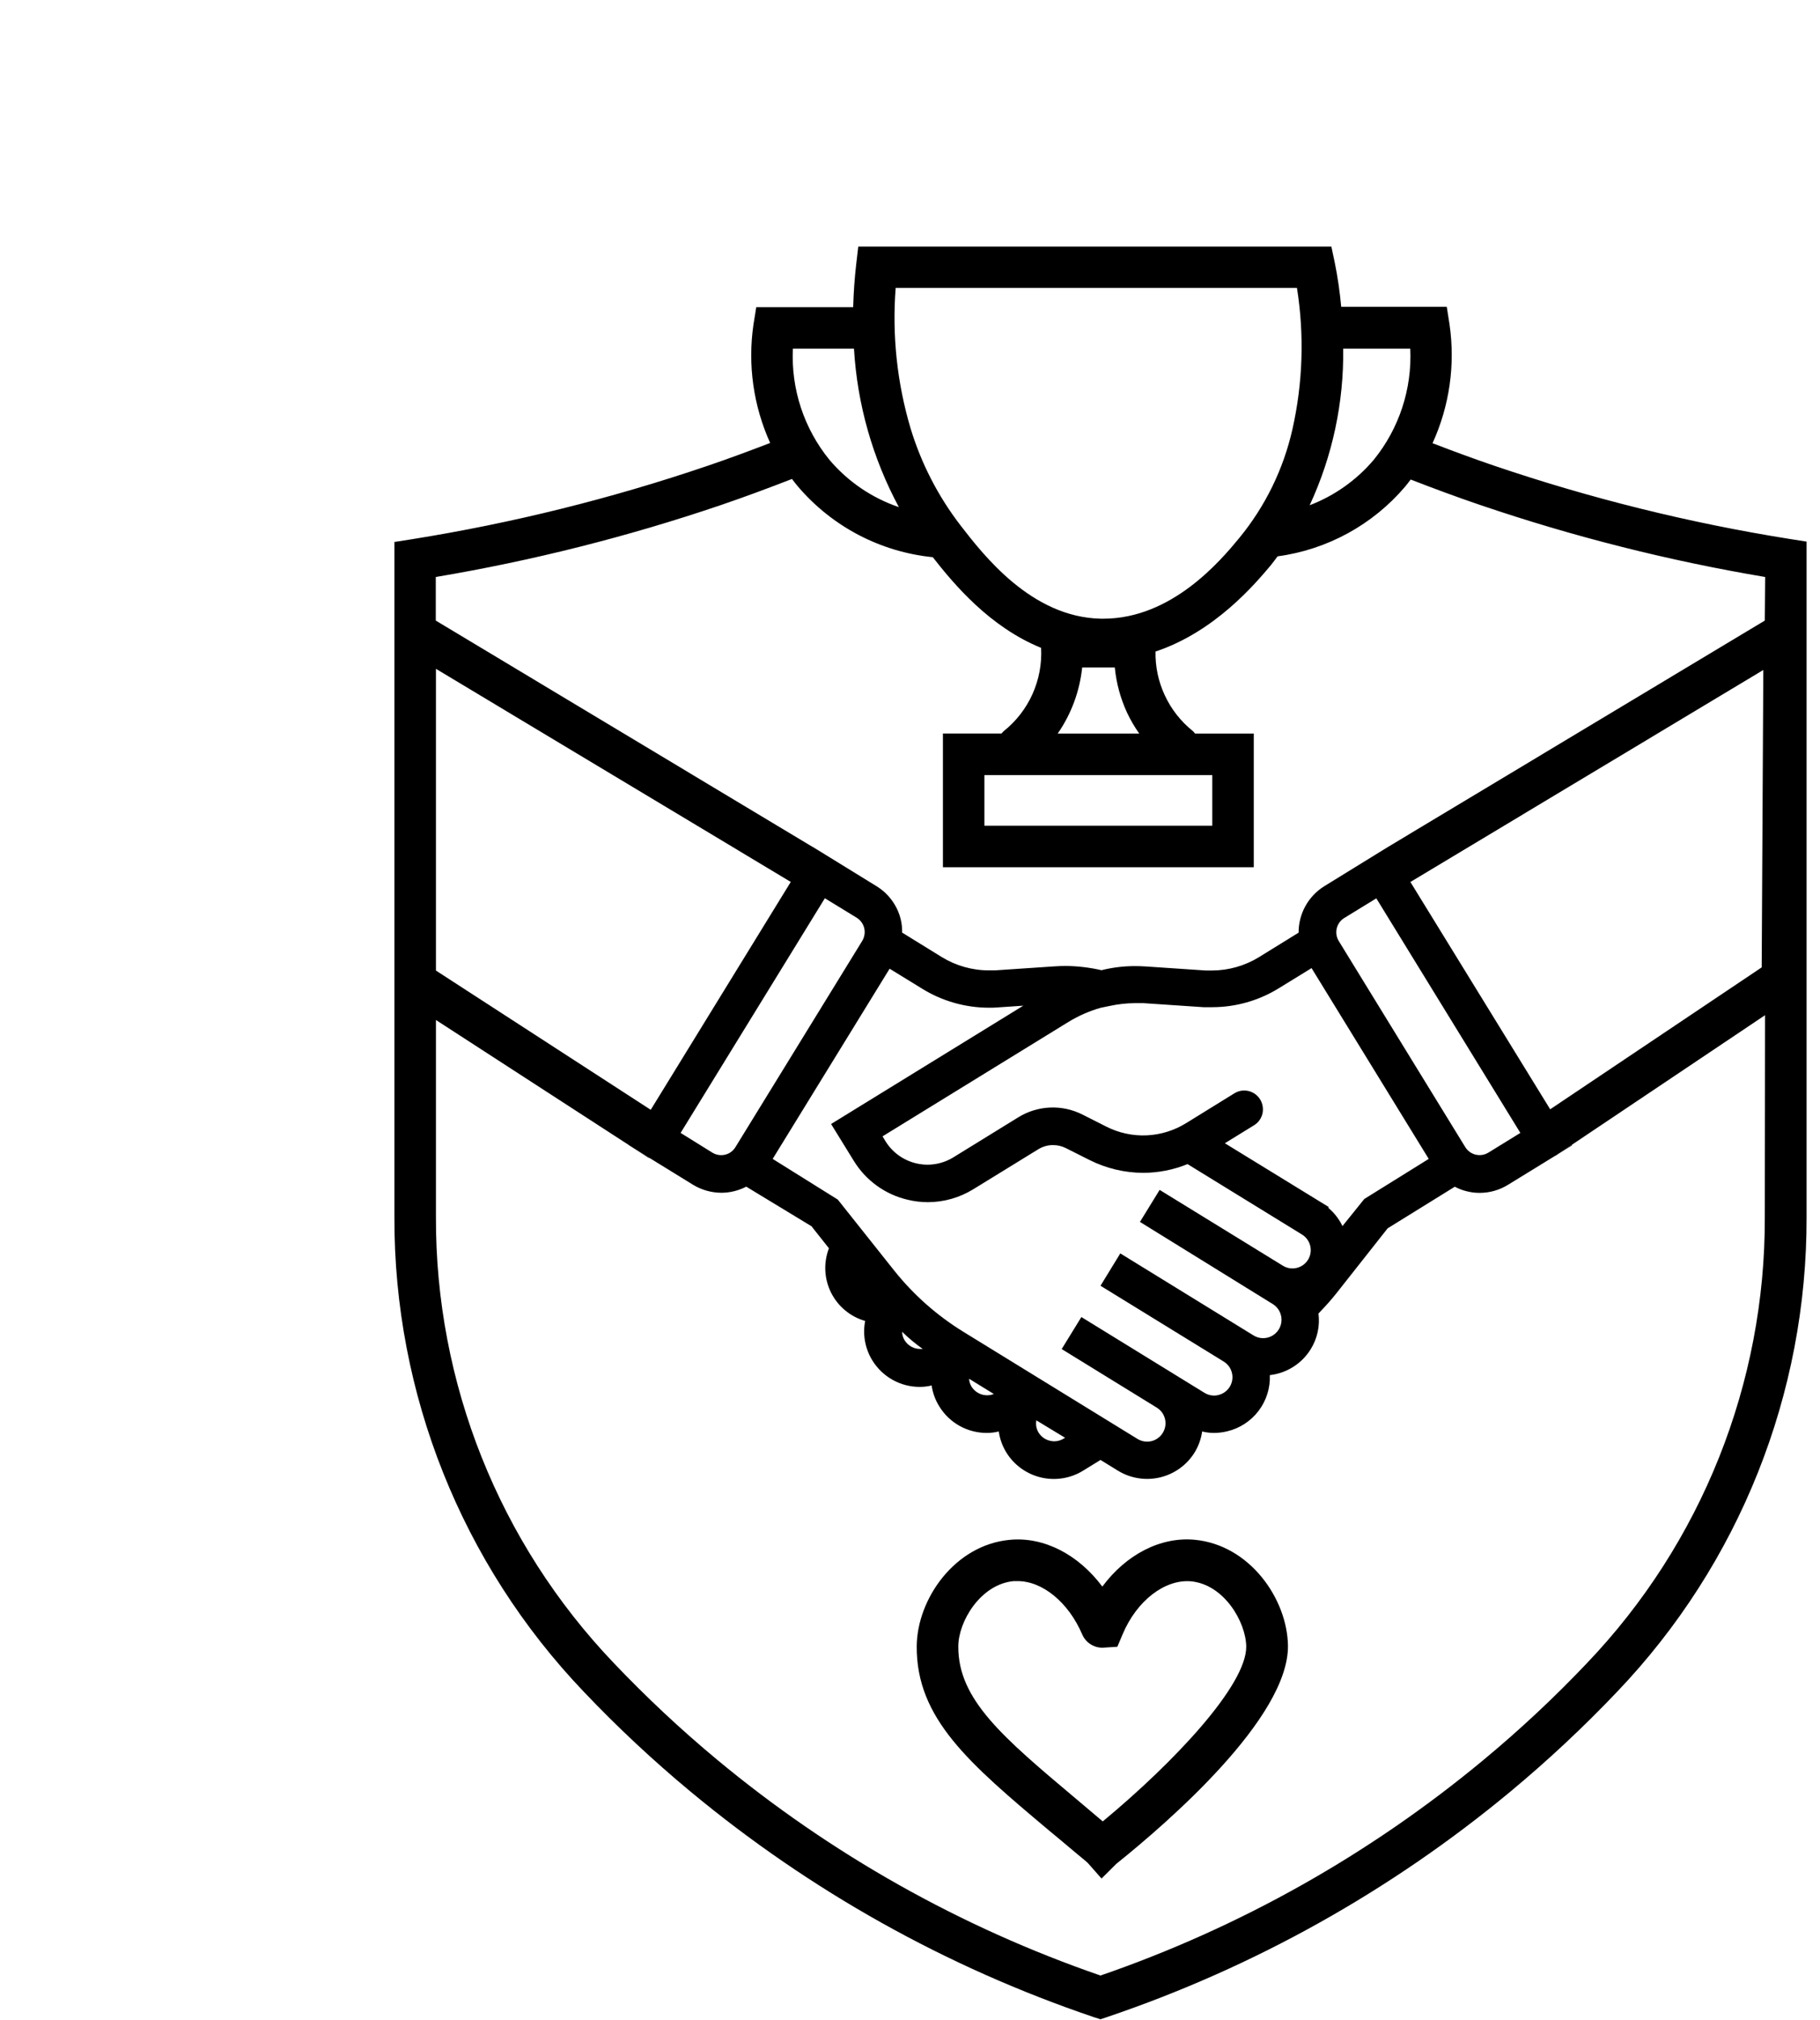 <svg width="55" height="61" viewBox="0 0 55 61" fill="none" xmlns="http://www.w3.org/2000/svg">
<path d="M19.006 34.588L19.13 34.664L19.008 34.584L19.006 34.588Z" fill="black"/>
<path d="M47.509 34.59L47.5 34.575L47.129 34.824L47.509 34.59Z" fill="black"/>
<path d="M24.556 25.566L24.554 25.568L24.729 25.673L24.556 25.566Z" fill="black"/>
<path d="M47.007 34.906L47.129 34.824L47.003 34.902L47.007 34.906Z" fill="black"/>
<path d="M19.608 34.974L19.615 34.963L19.13 34.664L19.608 34.974Z" fill="black"/>
<path d="M24.857 25.749L24.729 25.673L24.857 25.75V25.749Z" fill="black"/>
<path d="M36.107 46.503C35.068 46.405 34.028 46.952 33.312 47.917C32.592 46.952 31.547 46.403 30.511 46.505C28.85 46.662 27.718 48.29 27.703 49.712C27.687 51.905 29.289 53.255 31.717 55.296C32.086 55.597 32.455 55.917 32.825 56.219C32.84 56.235 32.857 56.25 32.874 56.264L33.288 56.734L33.733 56.291C35.298 55.036 38.939 51.883 38.922 49.704C38.902 48.29 37.77 46.662 36.107 46.503ZM33.327 55.01C33.052 54.776 32.784 54.55 32.529 54.336C30.295 52.459 28.949 51.325 28.96 49.721C28.96 48.982 29.623 47.847 30.633 47.751C30.674 47.751 30.712 47.751 30.753 47.751C31.505 47.751 32.291 48.394 32.705 49.363C32.757 49.482 32.842 49.583 32.95 49.654C33.059 49.725 33.186 49.763 33.316 49.763L33.766 49.734L33.927 49.353C34.355 48.34 35.2 47.692 35.989 47.757C36.997 47.853 37.65 48.988 37.661 49.726C37.671 50.895 35.485 53.218 33.323 55.01H33.327Z" fill="black"/>
<path d="M54.065 16.274C51.031 15.789 48.045 15.048 45.137 14.059C44.516 13.848 43.902 13.62 43.291 13.385C43.804 12.262 43.982 11.016 43.804 9.794L43.721 9.266H40.531C40.49 8.819 40.426 8.375 40.337 7.935L40.233 7.446H25.937L25.872 8C25.83 8.369 25.796 8.797 25.783 9.277H22.854L22.769 9.805C22.592 11.02 22.768 12.26 23.274 13.378C22.645 13.62 22.014 13.854 21.377 14.07C18.469 15.059 15.482 15.8 12.449 16.285L11.919 16.368V36.755C11.903 42.094 13.954 47.232 17.642 51.093C18.658 52.162 19.736 53.17 20.871 54.111C24.481 57.108 28.611 59.416 33.055 60.92L33.257 60.984L33.46 60.916C37.904 59.412 42.034 57.104 45.644 54.108C46.778 53.166 47.856 52.159 48.871 51.091C52.56 47.23 54.611 42.091 54.594 36.752V16.357L54.065 16.274ZM40.588 10.529H42.618C42.675 11.748 42.281 12.945 41.511 13.891C40.991 14.502 40.327 14.972 39.578 15.259C40.266 13.778 40.612 12.162 40.591 10.529H40.588ZM27.063 8.696H39.194C39.419 10.114 39.373 11.563 39.057 12.964C38.785 14.171 38.233 15.297 37.447 16.252C36.894 16.922 35.417 18.685 33.343 18.685H33.27C31.172 18.645 29.721 16.765 29.023 15.863C28.349 14.986 27.838 13.995 27.517 12.936C27.109 11.562 26.956 10.125 27.067 8.696H27.063ZM31.964 22.154C32.374 21.562 32.628 20.876 32.703 20.16H33.689C33.735 20.631 33.86 21.091 34.058 21.521C34.162 21.742 34.286 21.954 34.427 22.154H31.964ZM35.585 23.41H36.635V24.938H29.749V23.41H35.583H35.585ZM23.961 10.529H25.807C25.905 12.204 26.369 13.838 27.164 15.316C26.349 15.039 25.624 14.546 25.067 13.889C24.296 12.944 23.902 11.747 23.961 10.529ZM13.174 20.199L23.897 26.635L19.665 33.517L13.174 29.312V20.199ZM45.945 34.215L44.976 34.812C44.862 34.881 44.725 34.903 44.595 34.872C44.465 34.841 44.353 34.76 44.282 34.647L40.457 28.42C40.387 28.306 40.365 28.169 40.396 28.039C40.426 27.909 40.507 27.796 40.621 27.726L41.592 27.131L45.945 34.215ZM42.622 26.637L53.287 20.234L53.238 29.216L46.846 33.502L42.622 26.637ZM43.176 35L41.228 36.211L40.569 37.029C40.467 36.816 40.32 36.627 40.139 36.475L40.154 36.453L37.015 34.527L37.894 33.986C37.958 33.947 38.014 33.896 38.058 33.836C38.102 33.775 38.133 33.706 38.151 33.634C38.184 33.487 38.159 33.332 38.081 33.203C38.03 33.121 37.959 33.053 37.874 33.006C37.789 32.958 37.694 32.934 37.597 32.934C37.492 32.934 37.389 32.964 37.3 33.021L35.841 33.922C35.482 34.144 35.072 34.27 34.65 34.289C34.228 34.307 33.809 34.216 33.432 34.025L32.712 33.661C32.409 33.508 32.071 33.434 31.731 33.449C31.391 33.464 31.061 33.565 30.772 33.744L28.809 34.954C28.576 35.097 28.306 35.174 28.032 35.175C27.914 35.175 27.796 35.16 27.681 35.133C27.297 35.041 26.965 34.801 26.758 34.464L26.67 34.319L32.284 30.866C32.589 30.679 32.919 30.534 33.264 30.436L33.541 30.379C33.788 30.326 34.04 30.298 34.292 30.296C34.379 30.296 34.466 30.296 34.553 30.296L36.367 30.418C36.458 30.418 36.552 30.418 36.633 30.418C37.345 30.418 38.042 30.219 38.647 29.845L39.635 29.238L43.176 35ZM25.115 33.946L25.798 35.053C25.978 35.348 26.214 35.604 26.494 35.807C26.773 36.009 27.09 36.154 27.427 36.233C27.628 36.282 27.834 36.307 28.041 36.307C28.526 36.306 29.001 36.17 29.413 35.916L31.375 34.71C31.51 34.626 31.666 34.582 31.824 34.583C31.959 34.583 32.092 34.614 32.212 34.675L32.924 35.033C33.428 35.286 33.983 35.419 34.547 35.421C35.007 35.42 35.462 35.33 35.887 35.157L39.345 37.283C39.471 37.36 39.56 37.483 39.595 37.626C39.63 37.768 39.606 37.919 39.53 38.044C39.48 38.125 39.411 38.191 39.328 38.238C39.245 38.284 39.152 38.308 39.057 38.308C38.955 38.309 38.854 38.28 38.767 38.225L35.044 35.936L34.449 36.903L38.463 39.384C38.525 39.423 38.579 39.473 38.622 39.532C38.665 39.591 38.695 39.658 38.712 39.73C38.746 39.872 38.722 40.022 38.646 40.147C38.608 40.209 38.558 40.264 38.499 40.307C38.44 40.35 38.373 40.381 38.302 40.398C38.231 40.416 38.157 40.418 38.085 40.407C38.013 40.395 37.944 40.37 37.881 40.331L33.855 37.854L33.257 38.831L36.98 41.12C37.074 41.177 37.149 41.261 37.194 41.361C37.24 41.461 37.256 41.572 37.238 41.68C37.221 41.788 37.172 41.889 37.097 41.97C37.022 42.05 36.925 42.106 36.818 42.132C36.776 42.142 36.732 42.148 36.689 42.148C36.586 42.148 36.486 42.119 36.399 42.065L32.679 39.776L32.084 40.743L34.955 42.51C35.017 42.548 35.072 42.598 35.115 42.656C35.158 42.715 35.188 42.782 35.206 42.853C35.223 42.924 35.226 42.997 35.215 43.069C35.203 43.141 35.178 43.21 35.14 43.272C35.102 43.335 35.052 43.389 34.993 43.432C34.934 43.476 34.867 43.507 34.796 43.524C34.725 43.541 34.651 43.544 34.579 43.532C34.507 43.521 34.438 43.495 34.375 43.457L29.112 40.221C28.315 39.73 27.608 39.106 27.024 38.374L25.318 36.229L23.35 35L26.884 29.256L27.871 29.862C28.478 30.236 29.177 30.434 29.889 30.434C29.976 30.434 30.063 30.434 30.15 30.425L30.923 30.373L25.115 33.946ZM32.186 43.422L32.147 43.446C32.06 43.5 31.96 43.529 31.857 43.529C31.814 43.529 31.77 43.523 31.728 43.512C31.585 43.479 31.462 43.39 31.385 43.265C31.318 43.154 31.295 43.023 31.318 42.896L32.186 43.422ZM30.033 42.1C29.969 42.126 29.901 42.139 29.832 42.139C29.788 42.139 29.745 42.133 29.703 42.124C29.632 42.107 29.564 42.077 29.505 42.034C29.446 41.991 29.396 41.937 29.358 41.875C29.315 41.804 29.29 41.723 29.286 41.64L30.033 42.1ZM27.897 40.739C27.868 40.742 27.838 40.742 27.809 40.739C27.714 40.74 27.621 40.716 27.538 40.67C27.456 40.624 27.386 40.558 27.336 40.477C27.289 40.4 27.263 40.311 27.262 40.221C27.454 40.411 27.666 40.583 27.888 40.743L27.897 40.739ZM26.057 28.415L22.222 34.649C22.177 34.722 22.114 34.783 22.038 34.825C21.963 34.866 21.878 34.888 21.792 34.887C21.7 34.887 21.609 34.861 21.53 34.813L20.568 34.215L24.927 27.128L25.898 27.722C26.009 27.794 26.088 27.907 26.118 28.036C26.147 28.165 26.125 28.301 26.057 28.415ZM53.332 36.755C53.349 41.774 51.422 46.604 47.954 50.232C46.973 51.266 45.931 52.24 44.834 53.149C41.399 56.001 37.477 58.208 33.257 59.663C29.033 58.207 25.108 55.999 21.672 53.146C20.576 52.236 19.534 51.261 18.552 50.229C15.084 46.601 13.157 41.77 13.174 36.752V30.805L19.008 34.584L19.13 34.664L19.615 34.963L20.943 35.781C21.201 35.938 21.497 36.021 21.799 36.023C22.061 36.022 22.319 35.959 22.551 35.838L24.523 37.034L25.05 37.699C24.968 37.914 24.93 38.144 24.941 38.375C24.952 38.605 25.011 38.831 25.114 39.038C25.217 39.244 25.362 39.427 25.54 39.574C25.717 39.722 25.923 39.831 26.145 39.894C26.065 40.303 26.142 40.726 26.359 41.081C26.51 41.328 26.722 41.532 26.975 41.673C27.227 41.814 27.512 41.887 27.801 41.886C27.92 41.885 28.038 41.871 28.154 41.843C28.186 42.066 28.264 42.28 28.383 42.471C28.534 42.718 28.745 42.922 28.998 43.063C29.251 43.204 29.535 43.277 29.825 43.276C29.945 43.276 30.066 43.261 30.183 43.232C30.214 43.455 30.291 43.669 30.408 43.861C30.524 44.05 30.676 44.215 30.856 44.345C31.036 44.475 31.239 44.569 31.455 44.62C31.671 44.672 31.895 44.68 32.114 44.645C32.333 44.61 32.543 44.532 32.732 44.415L33.257 44.092L33.779 44.413C33.968 44.53 34.178 44.608 34.398 44.643C34.617 44.679 34.841 44.67 35.057 44.619C35.273 44.567 35.477 44.474 35.657 44.343C35.837 44.213 35.989 44.049 36.105 43.859C36.221 43.667 36.297 43.454 36.329 43.232C36.446 43.261 36.566 43.276 36.687 43.276C36.82 43.276 36.953 43.259 37.082 43.228C37.461 43.139 37.797 42.921 38.033 42.611C38.269 42.301 38.39 41.919 38.374 41.53C38.626 41.501 38.869 41.416 39.083 41.28C39.297 41.144 39.478 40.961 39.611 40.745C39.81 40.423 39.892 40.044 39.844 39.669C40.067 39.438 40.237 39.246 40.379 39.067L41.934 37.097L43.964 35.84C44.08 35.903 44.205 35.95 44.334 35.98C44.459 36.011 44.587 36.027 44.716 36.026C45.018 36.026 45.315 35.941 45.572 35.782L47.005 34.902L47.13 34.824L47.5 34.575L53.339 30.66L53.332 36.755ZM53.332 18.742L41.954 25.573L40.017 26.766C39.779 26.914 39.584 27.121 39.448 27.366C39.313 27.611 39.242 27.887 39.244 28.167L38.047 28.906C37.619 29.169 37.127 29.309 36.624 29.31H36.439L34.625 29.188C34.511 29.181 34.399 29.177 34.287 29.177C33.95 29.178 33.614 29.219 33.286 29.301C32.935 29.22 32.576 29.177 32.215 29.173C32.105 29.173 31.994 29.177 31.883 29.184L30.067 29.306H29.882C29.379 29.306 28.887 29.166 28.459 28.904L27.262 28.165C27.265 28.036 27.252 27.906 27.223 27.779C27.174 27.569 27.083 27.371 26.956 27.197C26.83 27.022 26.669 26.874 26.485 26.762L24.851 25.756L24.724 25.678L24.548 25.573L13.169 18.742V17.426C16.093 16.934 18.973 16.208 21.781 15.255C22.505 15.008 23.221 14.742 23.934 14.465C23.993 14.543 24.05 14.62 24.118 14.698C25.15 15.906 26.608 16.669 28.189 16.828C28.833 17.651 29.911 18.936 31.462 19.566C31.488 20.046 31.398 20.524 31.201 20.963C31.004 21.401 30.705 21.785 30.329 22.084C30.305 22.104 30.288 22.13 30.266 22.152H28.495V26.192H37.889V22.154H36.116C36.097 22.13 36.076 22.106 36.054 22.084C35.687 21.792 35.393 21.419 35.197 20.993C35.005 20.581 34.91 20.131 34.92 19.677C36.716 19.08 37.942 17.622 38.415 17.057C38.485 16.972 38.544 16.885 38.609 16.802C40.109 16.6 41.481 15.85 42.462 14.698C42.523 14.627 42.574 14.554 42.63 14.482C43.327 14.753 44.029 15.013 44.736 15.253C47.542 16.207 50.42 16.934 53.343 17.426L53.332 18.742Z" fill="black"/>
</svg>
